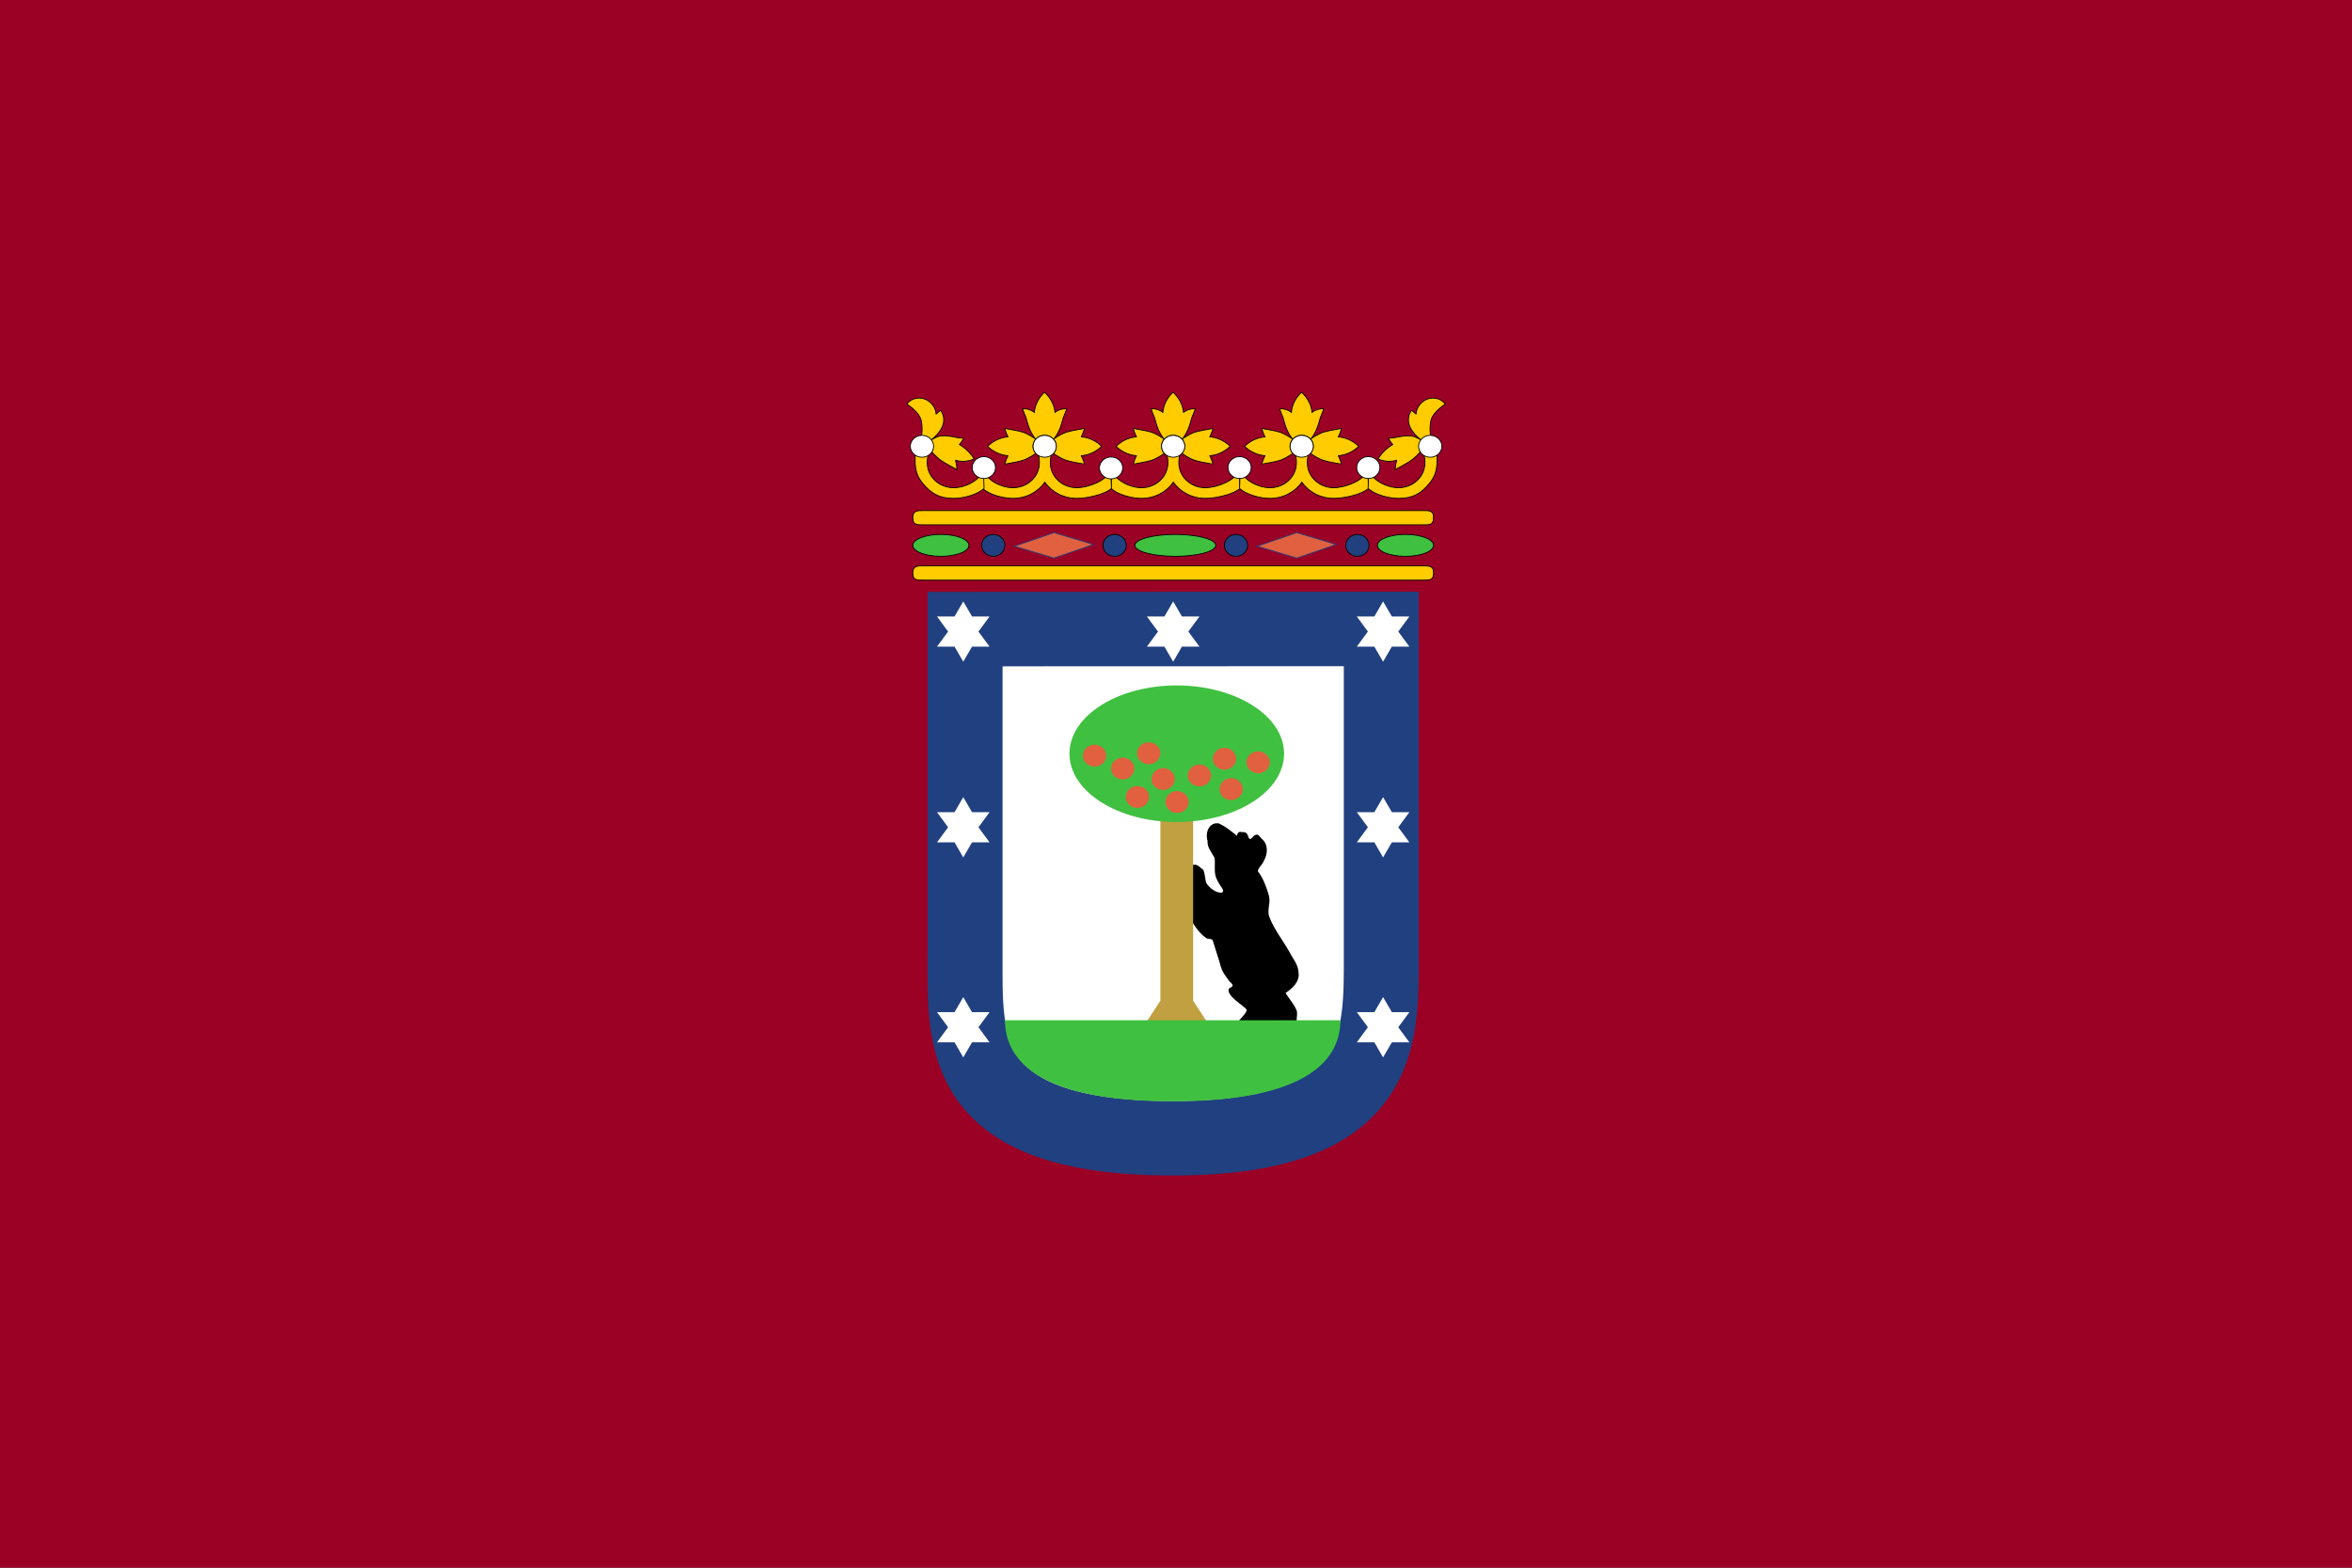 <svg xmlns="http://www.w3.org/2000/svg" xmlns:xlink="http://www.w3.org/1999/xlink" width="1500" height="1000" version="1.0"><rect width="100%" height="100%" fill="#333333" stroke="none"/><path style="font-size:12px;fill:#9b0025;fill-opacity:1;fill-rule:evenodd;stroke-width:2" d="M-234.322-529.661h1500v1000h-1500z" transform="translate(234.322 529.661)"/><g transform="matrix(1.366 0 0 1.357 559.968 138.447)"><path d="M40.648 193.694v153.899c0 39.737-3.587 85.442 97.09 85.442 99.777 0 97.226-47.776 97.226-86.94V193.629Z" style="fill:#fff;fill-opacity:1;fill-rule:evenodd;stroke:#204080;stroke-width:35;stroke-linecap:butt;stroke-linejoin:miter;stroke-miterlimit:4;stroke-dasharray:none;stroke-opacity:1"/><path d="M195.437 378.02c-.078-1.769.583-3.791-.113-5.343-1.256-2.799-3.37-5.273-5.054-7.91 3.203-2.182 6.78-5.406 6.044-9.71-.115-3.703-2.716-6.53-4.285-9.707-3.132-5.508-7.279-10.74-9.397-16.526-1.07-2.925.732-6.604-.085-9.626-1.075-3.981-2.78-8.528-5.082-11.49-.745-.96 2.364-3.702 2.64-5.054 1.772-2.97 2.256-7.438-.672-10.132-1.662-1.336-1.898-3.467-4.35-1.3-1.002 1.443-1.811 1.596-2.326-.232-.405-1.424-1.315-2.064-2.793-1.82-1.494-.516-2.138.279-2.383 1.69-2.321-1.797-4.642-4.043-8.536-5.84-4.374-.575-6.386 3.963-5.204 8.272-.196 3.07 1.906 5.359 3.263 7.884.393 2.59-.166 5.427.36 8.007.48 2.356 1.626 3.946 3.378 6.612 1.744 3.301-4.84 1.9-7.676-2.902-.462-1.968-.575-4.148-1.25-5.988-1.081-.728-2.032-1.834-3.19-2.342-1.896-.613-5.308 1.305-5.41 2.52-.134 7.097 1.732 14.195 1.598 21.292 2.097 3.52 4.295 7.647 8.29 10.558.93.678 3.018.01 3.171 1.476l3.12 9.98c1.139 4.904 2.735 6.196 4.586 8.879 1.264 1.193 2.538 2.263-.066 3.224-2.369 3.254 7.688 8.734 8.06 10.137.301 1.143-2.547 3.82-3.595 5.167 8.836.45 18.12-.225 26.957.225z" style="fill:#000;fill-opacity:1;fill-rule:evenodd;stroke:none;stroke-width:1px;stroke-linecap:butt;stroke-linejoin:miter;stroke-opacity:1"/><path id="b" d="m137.947 110.948 3.099.57c-.5 1.252-.603 2.621-.603 4.063 0 6.426 5.521 11.655 12.317 11.655 5.456 0 14.102-3.379 15.697-8.045.18.124 1.175-4.215 1.69-4.162.43.046-1.615 4.243-1.456 4.162l.273 8.4c-3.164 2.881-11.464 4.659-16.204 4.659-6.206 0-11.742-3.04-14.88-7.629-3.134 4.588-8.665 7.629-14.861 7.629-4.737 0-11.048-1.778-14.214-4.659l.275-8.4c.17.081-1.876-4.116-1.447-4.162.509-.053 1.512 4.286 1.681 4.162 1.606 4.666 8.244 8.045 13.717 8.045 6.794 0 12.297-5.229 12.297-11.655 0-1.442-.085-2.81-.592-4.063l3.211-.57" style="font-size:12px;fill:#fc0;fill-opacity:1;stroke:#000;stroke-width:.388;stroke-linejoin:round"/><path d="M21.373 144.67c-2.928 0-5.138.27-5.128-3.337.01-3.608 2.586-3.338 5.128-3.338H254.23c2.878 0 5.174-.232 5.128 3.338-.046 3.568-2.038 3.338-5.128 3.338z" style="font-size:12px;fill:#fc0;fill-opacity:1;stroke:#000;stroke-width:.388;stroke-linejoin:round"/><path d="M137.74 82.376c2.61 2.364 4.62 5.901 4.874 9.539 0 0 .469-.658 2.281-1.316 1.81-.658 3.2-.4 3.2-.4s-.966 2.641-1.39 3.564c-.42.925-.965 3.824-2.095 6.322-1.096 2.516-2.627 4.41-2.627 4.41a5.552 5.552 0 0 0-4.187-1.876 5.546 5.546 0 0 0-4.177 1.875s-1.53-1.893-2.637-4.409c-1.12-2.498-1.671-5.397-2.085-6.322-.42-.923-1.399-3.565-1.399-3.565s1.4-.257 3.202.401c1.81.658 2.291 1.316 2.291 1.316.252-3.638 2.15-7.175 4.75-9.54zm-4.045 28.705c-.807-.897-1.324-2.062-1.324-3.325 0-1.253.48-2.425 1.286-3.307 0 0-2.234-1.671-4.75-2.808-1.905-.873-5.445-1.475-6.506-1.672-1.069-.204-3.192-.605-3.192-.605s.086.507.497 1.672c.5 1.414.996 2.321.996 2.321-3.678.222-7.144 2.052-9.547 4.427 2.403 2.355 5.859 4.142 9.547 4.384 0 0-.497.897-.996 2.32-.41 1.146-.497 1.66-.497 1.66s2.123-.39 3.192-.584c1.061-.215 4.6-.81 6.506-1.69 2.516-1.139 4.788-2.782 4.788-2.782zm8.178 0c.806-.897 1.32-2.062 1.32-3.325a4.89 4.89 0 0 0-1.285-3.307s2.236-1.671 4.752-2.808c1.913-.873 5.453-1.475 6.514-1.672a910.06 910.06 0 0 1 3.171-.605s-.073.507-.496 1.672c-.5 1.414-.986 2.321-.986 2.321 3.68.222 7.142 2.052 9.536 4.427-2.394 2.355-5.848 4.142-9.536 4.384 0 0 .486.897.985 2.32.414 1.146.497 1.66.497 1.66s-2.11-.39-3.171-.584c-1.062-.215-4.6-.81-6.514-1.69-2.516-1.139-4.787-2.782-4.787-2.782z" style="font-size:12px;fill:#fc0;fill-opacity:1;stroke:#000;stroke-width:.388;stroke-linejoin:round" id="a"/><path id="c" d="M132.371 107.756c0-2.843 2.43-5.137 5.425-5.137 2.995 0 5.435 2.294 5.435 5.137 0 2.846-2.43 5.148-5.435 5.148-2.995 0-5.425-2.302-5.425-5.148z" style="font-size:12px;fill:#fff;fill-opacity:1;stroke:#000;stroke-width:.388;stroke-linejoin:round"/><use height="500" width="275" transform="translate(60)" xlink:href="#a"/><use height="500" width="275" transform="translate(-60)" xlink:href="#a"/><use height="500" width="275" transform="translate(-60)" xlink:href="#b"/><use height="500" width="275" transform="translate(-60)" xlink:href="#c"/><use height="500" width="275" transform="translate(-28.992 10.166)" xlink:href="#c"/><use height="500" width="275" transform="translate(60)" xlink:href="#b"/><use height="500" width="275" transform="translate(31 10)" xlink:href="#c"/><use height="500" width="275" transform="translate(60)" id="d" xlink:href="#c" y="0" x="0"/><g id="e"><path style="font-size:12px;fill:#fc0;fill-opacity:1;stroke:#000;stroke-width:.388;stroke-linejoin:round" d="M253.142 110.461c-.342-.902-.416-2.028-.163-3.2.559-2.541 2.497-4.366 4.332-4.06.234.046.522.13.732.236 0 0-.957-5.82.594-9.168 1.542-3.364 6.203-6.337 6.203-6.337-2.415-3.19-6.98-3.79-10.349-1.24-1.975 1.496-3.224 3.735-3.274 5.958l-2.075-1.797s-2.301 2.59-1.2 6.629c1.116 4.04 5.86 7.506 5.86 7.506s-2.133-1.418-4.123-1.932c-1.975-.509-5.63.06-7.467.449-1.832.394-3.937.492-3.937.492s.203.393.8 1.29c.726 1.068 1.286 1.636 1.286 1.636-2.73 1.555-5.323 4.154-6.917 6.742 2.402 1.17 5.596 1.562 8.698.652 0 0-.326 1.373-.525 2.76-.152 1.165-.125 1.635-.125 1.635l2.826-1.571c.93-.527 4.09-2.217 5.688-3.604a37.684 37.684 0 0 0 3.136-3.076z"/><path d="m257.947 110.948 3.099.57c-.5 1.252 1.24 7.385-3.167 13.103-4.38 5.684-8.664 7.629-14.86 7.629-4.737 0-11.048-1.778-14.214-4.659l.275-8.4c.17.081-1.876-4.116-1.447-4.162.509-.053 1.512 4.286 1.681 4.162 1.606 4.666 8.244 8.045 13.717 8.045 6.794 0 12.297-5.229 12.297-11.655 0-1.442-.085-2.81-.592-4.063l3.211-.57" style="font-size:12px;fill:#fc0;fill-opacity:1;stroke:#000;stroke-width:.388;stroke-linejoin:round"/><use xlink:href="#c" transform="translate(91.1 10)" width="275" height="500"/><use xlink:href="#d" width="275" height="500" transform="translate(60)"/></g><use height="500" width="275" transform="matrix(-1 0 0 1 278.31 0)" xlink:href="#e"/><path style="font-size:12px;fill:#fc0;fill-opacity:1;stroke:#000;stroke-width:.388;stroke-linejoin:round" d="M21.373 170.67c-2.928 0-5.138.27-5.128-3.337.01-3.608 2.586-3.338 5.128-3.338H254.23c2.878 0 5.174-.232 5.128 3.338-.046 3.568-2.038 3.338-5.128 3.338z"/><path style="font-size:12px;fill:#204080;fill-opacity:1;stroke:#000;stroke-width:.388;stroke-linejoin:round" d="M105.038 154.328c0-2.844 2.43-5.138 5.425-5.138 2.995 0 5.435 2.294 5.435 5.138 0 2.846-2.43 5.148-5.435 5.148-2.995 0-5.425-2.302-5.425-5.148z" id="f"/><use height="500" width="275" transform="translate(56.667)" xlink:href="#f"/><use height="500" width="275" transform="translate(113.333)" xlink:href="#f"/><use height="500" width="275" transform="translate(-56.667)" xlink:href="#f"/><path d="M119.924 154.328c0-2.844 8.448-5.138 18.86-5.138 10.411 0 18.895 2.294 18.895 5.138 0 2.846-8.449 5.148-18.895 5.148-10.412 0-18.86-2.302-18.86-5.148z" style="font-size:12px;fill:#40c040;fill-opacity:1;stroke:#000;stroke-width:.388;stroke-linejoin:round"/><path style="font-size:12px;fill:#40c040;fill-opacity:1;stroke:#000;stroke-width:.388;stroke-linejoin:round" d="M233.165 154.328c0-2.844 5.86-5.138 13.084-5.138 7.223 0 13.108 2.294 13.108 5.138 0 2.846-5.86 5.148-13.108 5.148-7.223 0-13.084-2.302-13.084-5.148z" id="g"/><use height="500" width="275" transform="translate(-216.92)" xlink:href="#g"/><path id="h" d="m82.135 148.345 18.444 5.581-18.444 6.395-18.445-5.581z" style="fill:#e06040;fill-opacity:1;fill-rule:evenodd;stroke:#204080;stroke-width:.388;stroke-linejoin:miter;stroke-miterlimit:4;stroke-opacity:1"/><use height="500" width="275" transform="translate(113.333)" xlink:href="#h"/><path id="i" d="M150.071 201.936h-8.18l-4.09 7.085-4.09-7.085h-8.18l5.186-7.084-5.186-7.084h8.18l4.09-7.084 4.09 7.084h8.18l-5.186 7.084z" style="fill:#fff;fill-opacity:1;fill-rule:evenodd;stroke:none;stroke-width:.225;stroke-miterlimit:4;stroke-opacity:1"/><use transform="translate(-98)" height="500" width="275" xlink:href="#i"/><use transform="translate(98)" height="500" width="275" xlink:href="#i"/><use height="500" width="275" transform="translate(-98 92)" xlink:href="#i"/><use height="500" width="275" transform="translate(-98 186)" xlink:href="#i"/><use height="500" width="275" transform="translate(98 92)" xlink:href="#i"/><use height="500" width="275" transform="translate(98 186)" xlink:href="#i"/><path d="M131.837 282.324h15.276v86.037l8 12.355h-31.276l8-12.355z" style="fill:#c0a040;fill-opacity:1;fill-rule:evenodd;stroke:none;stroke-width:35;stroke-linejoin:miter;stroke-miterlimit:4;stroke-opacity:1"/><path style="font-size:12px;fill:#40c040;fill-opacity:1;stroke:none;stroke-width:.388;stroke-linejoin:round" d="M89.373 252.244c0-17.749 22.422-32.068 50.056-32.068 27.633 0 50.149 14.32 50.149 32.068 0 17.765-22.423 32.131-50.15 32.131-27.633 0-50.055-14.366-50.055-32.13z"/><path id="j" d="M95.66 253.176c0-2.844 2.43-5.138 5.425-5.138 2.995 0 5.436 2.294 5.436 5.138 0 2.846-2.43 5.148-5.436 5.148-2.994 0-5.425-2.302-5.425-5.148z" style="font-size:12px;fill:#e06040;fill-opacity:1;stroke:none;stroke-width:.388;stroke-linejoin:round"/><use height="500" width="275" transform="translate(25.272 -1.123)" xlink:href="#j"/><use height="500" width="275" transform="translate(13.141 6.065)" xlink:href="#j"/><use height="500" width="275" transform="translate(19.993 19.431)" xlink:href="#j"/><use height="500" width="275" transform="translate(32.011 11.007)" xlink:href="#j"/><use height="500" width="275" transform="translate(38.526 21.79)" xlink:href="#j"/><use height="500" width="275" transform="translate(48.971 9.323)" xlink:href="#j"/><use height="500" width="275" transform="translate(60.653 1.46)" xlink:href="#j"/><use height="500" width="275" transform="translate(76.378 3.145)" xlink:href="#j"/><use height="500" width="275" transform="translate(63.798 15.725)" xlink:href="#j"/><path style="fill:#40c040;fill-opacity:1;fill-rule:evenodd;stroke:none;stroke-width:35;stroke-linecap:butt;stroke-linejoin:miter;stroke-miterlimit:4;stroke-dasharray:none;stroke-opacity:1" d="M59.29 377.573c0 16.378 11.989 38.119 78.29 38.119 66.527 0 78.291-21.978 78.291-38.119z"/></g></svg>